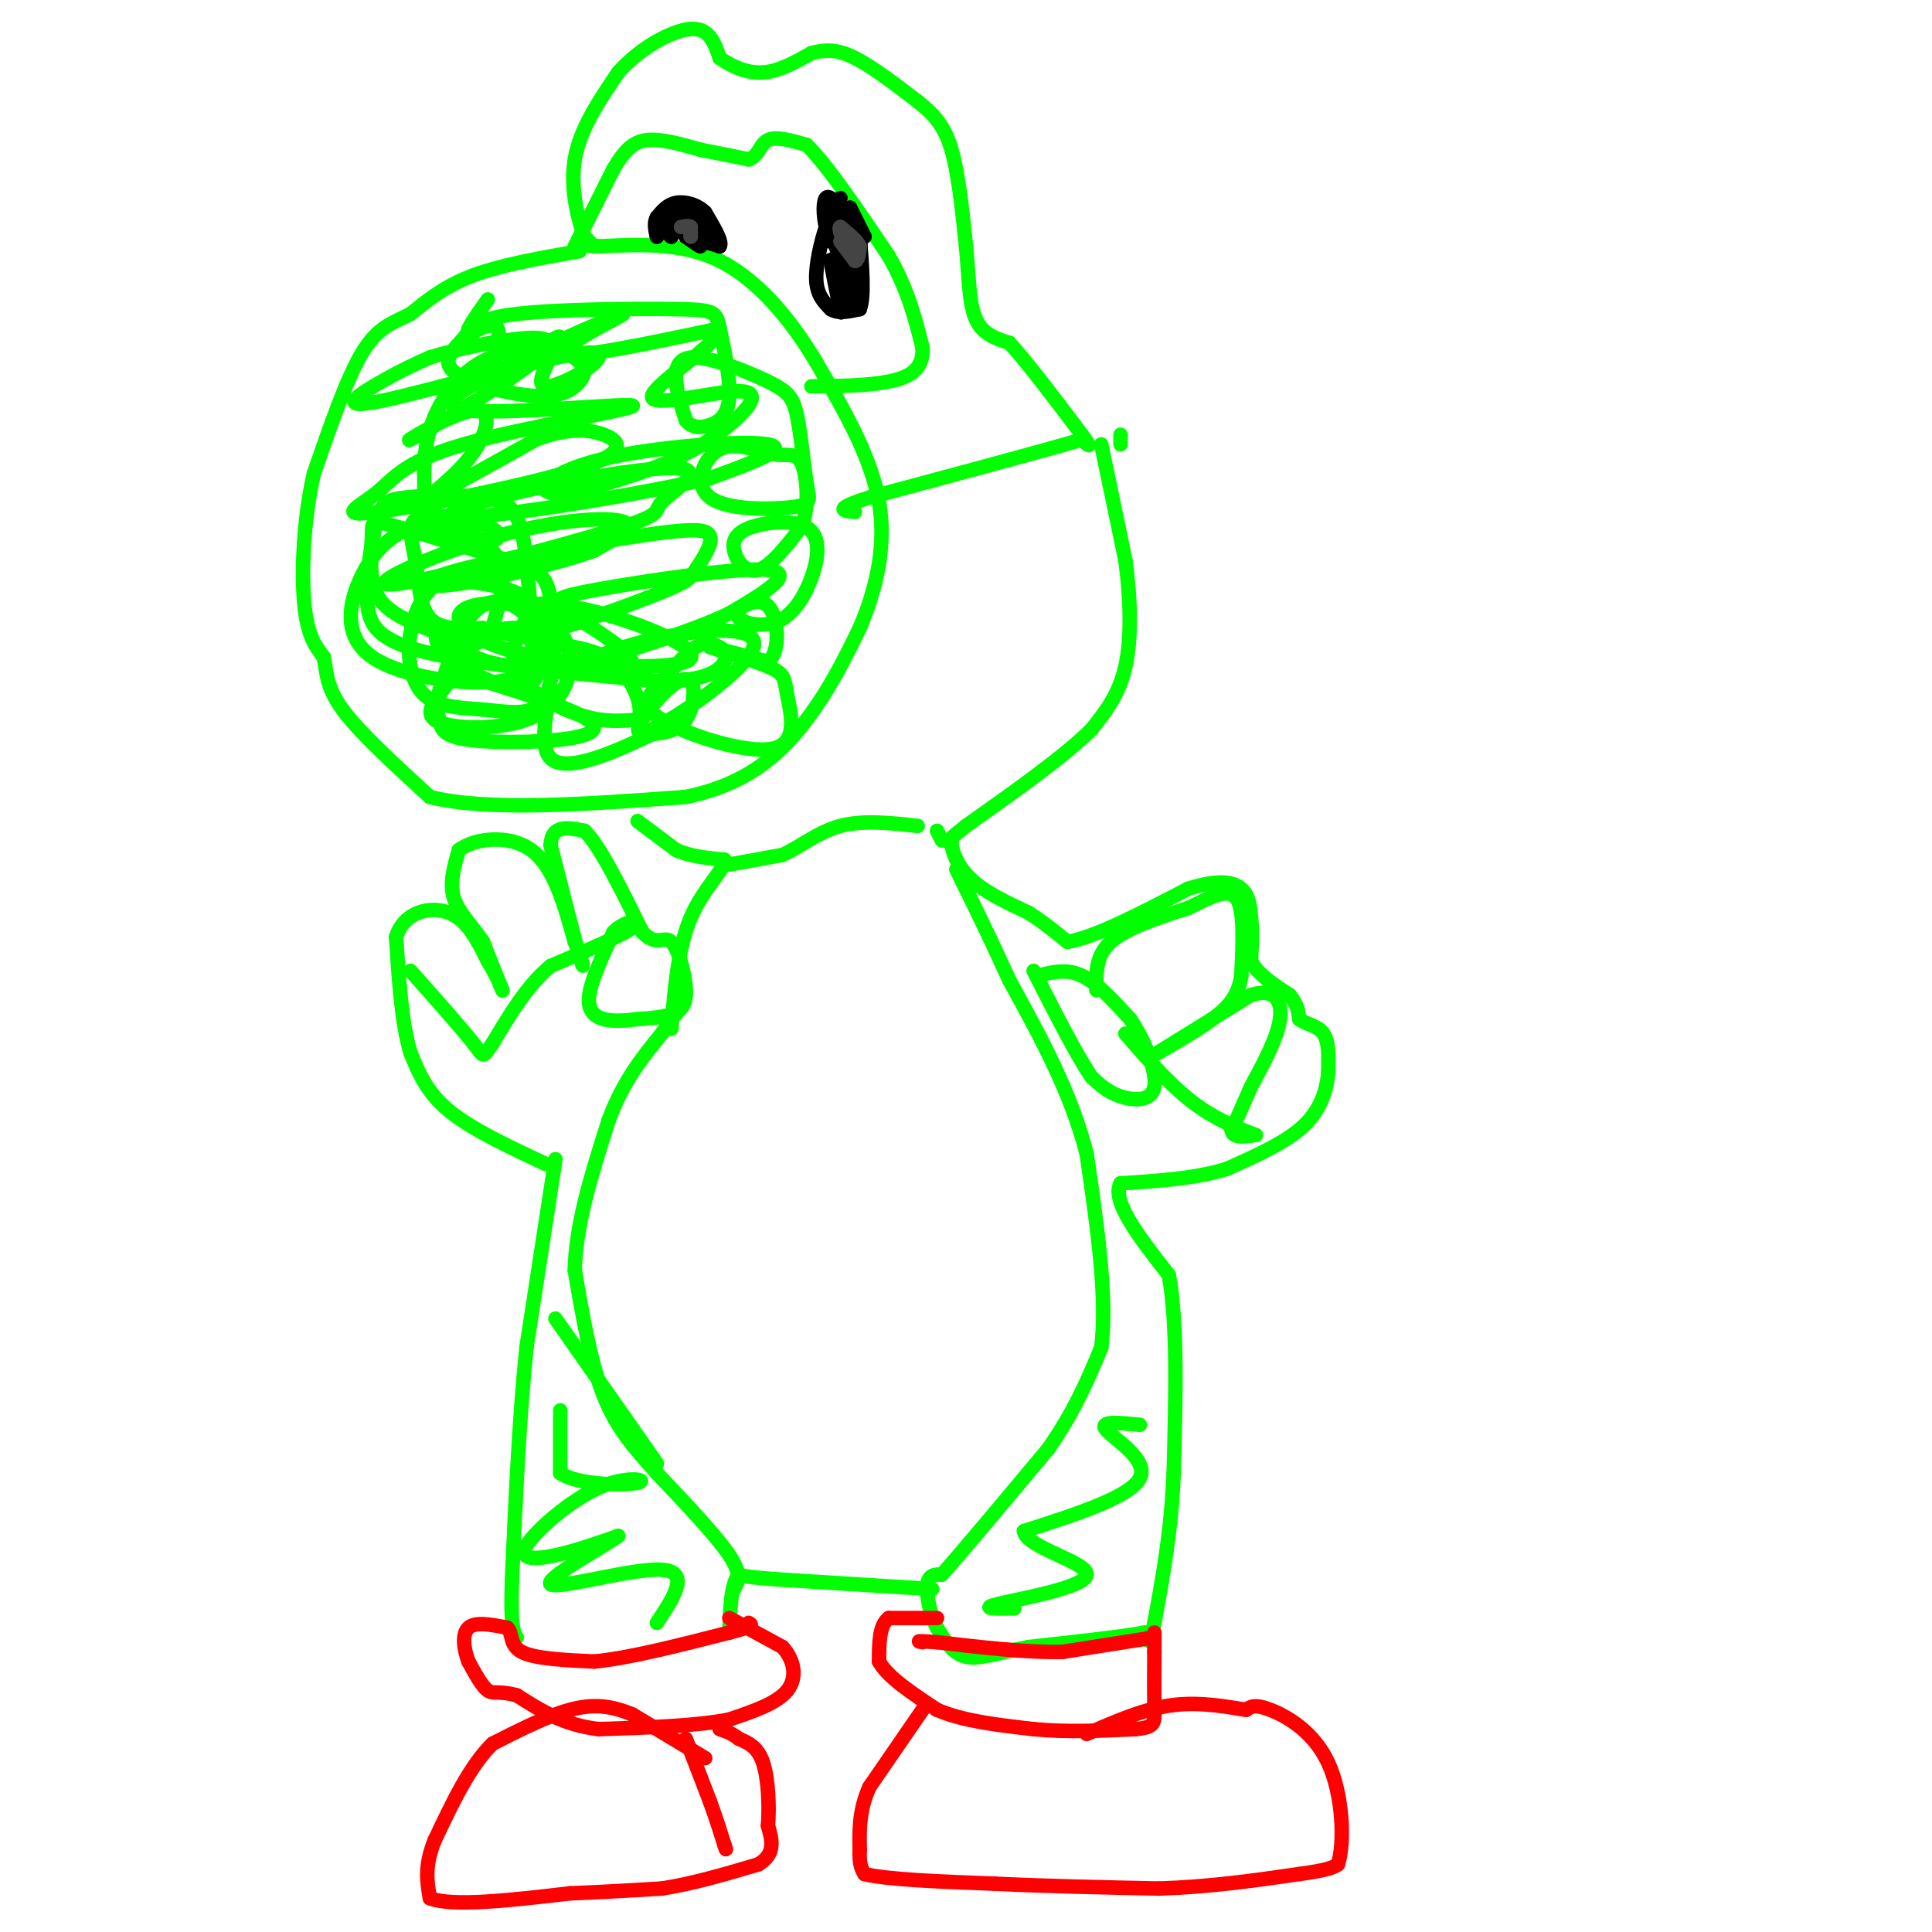 <svg viewBox='0 0 400 400' version='1.1' xmlns='http://www.w3.org/2000/svg' xmlns:xlink='http://www.w3.org/1999/xlink'><g fill='none' stroke='#00ff00' stroke-width='3' stroke-linecap='round' stroke-linejoin='round'><path d='M120,52c-8.083,1.417 -16.167,2.833 -22,5c-5.833,2.167 -9.417,5.083 -13,8'/><path d='M85,65c-3.800,1.911 -6.800,2.689 -10,8c-3.200,5.311 -6.600,15.156 -10,25'/><path d='M65,98c-2.178,9.400 -2.622,20.400 -2,27c0.622,6.600 2.311,8.800 4,11'/><path d='M67,136c0.711,3.356 0.489,6.244 4,11c3.511,4.756 10.756,11.378 18,18'/><path d='M89,165c11.833,3.000 32.417,1.500 53,0'/><path d='M142,165c13.311,-2.711 20.089,-9.489 25,-16c4.911,-6.511 7.956,-12.756 11,-19'/><path d='M178,130c3.178,-7.444 5.622,-16.556 4,-26c-1.622,-9.444 -7.311,-19.222 -13,-29'/><path d='M169,75c-5.356,-9.044 -12.244,-17.156 -20,-21c-7.756,-3.844 -16.378,-3.422 -25,-3'/><path d='M124,51c-4.333,-0.500 -2.667,-0.250 -1,0'/><path d='M123,51c0.000,0.000 -2.000,-2.000 -2,-2'/><path d='M121,49c-1.156,-3.067 -3.044,-9.733 -2,-16c1.044,-6.267 5.022,-12.133 9,-18'/><path d='M128,15c4.467,-5.067 11.133,-8.733 15,-9c3.867,-0.267 4.933,2.867 6,6'/><path d='M149,12c2.489,1.778 5.711,3.222 9,3c3.289,-0.222 6.644,-2.111 10,-4'/><path d='M168,11c2.978,-0.800 5.422,-0.800 9,1c3.578,1.800 8.289,5.400 13,9'/><path d='M190,21c3.444,2.733 5.556,5.067 7,10c1.444,4.933 2.222,12.467 3,20'/><path d='M200,51c0.600,6.222 0.600,11.778 2,15c1.400,3.222 4.200,4.111 7,5'/><path d='M209,71c3.667,4.000 9.333,11.500 15,19'/><path d='M224,90c2.500,3.333 1.250,2.167 0,1'/><path d='M224,91c-7.333,2.167 -25.667,7.083 -44,12'/><path d='M180,103c-7.833,2.500 -5.417,2.750 -3,3'/><path d='M232,90c0.000,0.000 0.000,2.000 0,2'/><path d='M228,92c0.000,0.000 5.000,24.000 5,24'/><path d='M233,116c1.089,8.044 1.311,16.156 0,22c-1.311,5.844 -4.156,9.422 -7,13'/><path d='M226,151c-5.500,5.500 -15.750,12.750 -26,20'/><path d='M200,171c-4.833,3.833 -3.917,3.417 -3,3'/><path d='M197,174c-0.111,1.933 1.111,5.267 4,8c2.889,2.733 7.444,4.867 12,7'/><path d='M213,189c3.333,2.167 5.667,4.083 8,6'/><path d='M221,195c5.500,-0.833 15.250,-5.917 25,-11'/><path d='M246,184c6.244,-1.978 9.356,-1.422 11,0c1.644,1.422 1.822,3.711 2,6'/><path d='M259,190c0.333,2.500 0.167,5.750 0,9'/><path d='M259,199c1.333,2.667 4.667,4.833 8,7'/><path d='M267,206c1.667,2.000 1.833,3.500 2,5'/><path d='M269,211c1.378,1.089 3.822,1.311 5,3c1.178,1.689 1.089,4.844 1,8'/><path d='M275,222c-0.244,3.289 -1.356,7.511 -5,11c-3.644,3.489 -9.822,6.244 -16,9'/><path d='M254,242c-6.333,2.000 -14.167,2.500 -22,3'/><path d='M232,245c-2.000,3.667 4.000,11.333 10,19'/><path d='M242,264c1.833,10.000 1.417,25.500 1,41'/><path d='M243,305c-0.500,12.000 -2.250,21.500 -4,31'/><path d='M239,336c-1.000,5.500 -1.500,3.750 -2,2'/><path d='M237,338c-4.333,0.833 -14.167,1.917 -24,3'/><path d='M213,341c-6.356,1.178 -10.244,2.622 -13,2c-2.756,-0.622 -4.378,-3.311 -6,-6'/><path d='M194,337c-1.511,-2.844 -2.289,-6.956 -2,-9c0.289,-2.044 1.644,-2.022 3,-2'/><path d='M195,326c4.167,-4.667 13.083,-15.333 22,-26'/><path d='M217,300c5.500,-7.833 8.250,-14.417 11,-21'/><path d='M228,279c1.333,-10.167 -0.833,-25.083 -3,-40'/><path d='M225,239c-3.167,-12.667 -9.583,-24.333 -16,-36'/><path d='M209,203c-4.500,-9.833 -7.750,-16.417 -11,-23'/><path d='M215,202c2.917,-0.750 5.833,-1.500 9,0c3.167,1.500 6.583,5.250 10,9'/><path d='M234,211c3.024,4.393 5.583,10.875 5,14c-0.583,3.125 -4.310,2.893 -7,2c-2.690,-0.893 -4.345,-2.446 -6,-4'/><path d='M226,223c-3.000,-4.333 -7.500,-13.167 -12,-22'/><path d='M227,205c-0.083,-3.583 -0.167,-7.167 3,-10c3.167,-2.833 9.583,-4.917 16,-7'/><path d='M246,188c4.667,-2.244 8.333,-4.356 10,-2c1.667,2.356 1.333,9.178 1,16'/><path d='M257,202c-0.600,4.133 -2.600,6.467 -6,9c-3.400,2.533 -8.200,5.267 -13,8'/><path d='M238,219c1.333,-0.833 11.167,-6.917 21,-13'/><path d='M259,206c4.867,-1.533 6.533,1.133 6,5c-0.533,3.867 -3.267,8.933 -6,14'/><path d='M259,225c-1.667,3.833 -2.833,6.417 -4,9'/><path d='M255,234c0.167,1.667 2.583,1.333 5,1'/><path d='M260,235c-1.222,-0.511 -6.778,-2.289 -12,-6c-5.222,-3.711 -10.111,-9.356 -15,-15'/><path d='M193,329c0.000,0.000 -32.000,-2.000 -32,-2'/><path d='M161,327c-6.667,-0.500 -7.333,-0.750 -8,-1'/><path d='M153,326c-1.667,1.833 -1.833,6.917 -2,12'/><path d='M152,329c0.833,-1.500 1.667,-3.000 -1,-7c-2.667,-4.000 -8.833,-10.500 -15,-17'/><path d='M136,305c-4.511,-5.044 -8.289,-9.156 -11,-16c-2.711,-6.844 -4.356,-16.422 -6,-26'/><path d='M119,263c0.167,-9.500 3.583,-20.250 7,-31'/><path d='M126,232c3.000,-8.167 7.000,-13.083 11,-18'/><path d='M137,214c2.333,-3.667 2.667,-3.833 3,-4'/><path d='M115,240c0.000,0.000 -6.000,39.000 -6,39'/><path d='M109,279c-1.500,14.500 -2.250,31.250 -3,48'/><path d='M106,327c-0.333,10.000 0.333,11.000 1,12'/><path d='M115,273c0.000,0.000 21.000,30.000 21,30'/><path d='M113,241c-7.667,-3.583 -15.333,-7.167 -20,-11c-4.667,-3.833 -6.333,-7.917 -8,-12'/><path d='M85,218c-1.833,-6.000 -2.417,-15.000 -3,-24'/><path d='M82,194c1.622,-5.289 7.178,-6.511 11,-5c3.822,1.511 5.911,5.756 8,10'/><path d='M101,199c2.089,3.333 3.311,6.667 3,6c-0.311,-0.667 -2.156,-5.333 -4,-10'/><path d='M100,195c-2.000,-3.111 -5.000,-5.889 -6,-9c-1.000,-3.111 0.000,-6.556 1,-10'/><path d='M95,176c3.089,-2.400 10.311,-3.400 15,0c4.689,3.400 6.844,11.200 9,19'/><path d='M119,195c1.889,4.644 2.111,6.756 1,3c-1.111,-3.756 -3.556,-13.378 -6,-23'/><path d='M114,175c0.167,-4.333 3.583,-3.667 7,-3'/><path d='M121,172c3.167,3.000 7.583,12.000 12,21'/><path d='M133,193c3.008,3.172 4.528,0.603 6,2c1.472,1.397 2.896,6.761 3,10c0.104,3.239 -1.113,4.354 -3,5c-1.887,0.646 -4.443,0.823 -7,1'/><path d='M132,211c-2.429,0.298 -5.000,0.542 -7,0c-2.000,-0.542 -3.429,-1.869 -3,-5c0.429,-3.131 2.714,-8.065 5,-13'/><path d='M127,193c2.422,-2.600 5.978,-2.600 4,-1c-1.978,1.600 -9.489,4.800 -17,8'/><path d='M114,200c-4.833,4.000 -8.417,10.000 -12,16'/><path d='M102,216c-2.178,3.156 -1.622,3.044 -4,0c-2.378,-3.044 -7.689,-9.022 -13,-15'/><path d='M119,51c0.000,0.000 8.000,-16.000 8,-16'/><path d='M127,35c2.311,-3.911 4.089,-5.689 7,-6c2.911,-0.311 6.956,0.844 11,2'/><path d='M145,31c3.500,0.667 6.750,1.333 10,2'/><path d='M155,33c2.089,-0.622 2.311,-3.178 4,-4c1.689,-0.822 4.844,0.089 8,1'/><path d='M167,30c4.167,4.000 10.583,13.500 17,23'/><path d='M184,53c4.000,7.000 5.500,13.000 7,19'/><path d='M191,72c0.244,4.467 -2.644,6.133 -7,7c-4.356,0.867 -10.178,0.933 -16,1'/></g>
<g fill='none' stroke='#000000' stroke-width='3' stroke-linecap='round' stroke-linejoin='round'><path d='M174,41c0.000,0.000 -3.000,6.000 -3,6'/><path d='M171,47c-1.044,3.111 -2.156,7.889 -2,11c0.156,3.111 1.578,4.556 3,6'/><path d='M172,64c1.500,1.000 3.750,0.500 6,0'/><path d='M178,64c1.000,-2.500 0.500,-8.750 0,-15'/><path d='M178,49c0.000,-0.167 0.000,6.917 0,14'/><path d='M178,63c-0.222,-0.089 -0.778,-7.311 -1,-9c-0.222,-1.689 -0.111,2.156 0,6'/><path d='M177,60c0.179,2.155 0.625,4.542 0,3c-0.625,-1.542 -2.321,-7.012 -3,-8c-0.679,-0.988 -0.339,2.506 0,6'/><path d='M174,61c0.143,2.286 0.500,5.000 0,3c-0.500,-2.000 -1.857,-8.714 -2,-10c-0.143,-1.286 0.929,2.857 2,7'/><path d='M174,61c0.333,0.000 0.167,-3.500 0,-7'/><path d='M174,54c-0.500,-2.333 -1.750,-4.667 -3,-7'/><path d='M171,47c-0.600,-2.511 -0.600,-5.289 0,-6c0.600,-0.711 1.800,0.644 3,2'/><path d='M174,43c0.167,1.500 -0.917,4.250 -2,7'/><path d='M179,49c0.000,0.000 -3.000,-6.000 -3,-6'/><path d='M176,43c-0.167,1.000 0.917,6.500 2,12'/><path d='M178,55c0.311,-0.089 0.089,-6.311 0,-6c-0.089,0.311 -0.044,7.156 0,14'/><path d='M141,43c0.000,0.000 -2.000,2.000 -2,2'/><path d='M139,45c-0.333,0.333 -0.167,0.167 0,0'/><path d='M139,45c0.667,0.667 2.333,2.333 4,4'/><path d='M143,49c0.500,-0.167 -0.250,-2.583 -1,-5'/><path d='M142,44c-0.667,0.000 -1.833,2.500 -3,5'/><path d='M139,49c-0.644,-0.022 -0.756,-2.578 0,-3c0.756,-0.422 2.378,1.289 4,3'/><path d='M143,49c1.200,1.000 2.200,2.000 2,2c-0.200,0.000 -1.600,-1.000 -3,-2'/><path d='M142,49c0.667,0.000 3.833,1.000 7,2'/><path d='M149,51c0.667,-0.833 -1.167,-3.917 -3,-7'/><path d='M146,44c-1.622,-1.667 -4.178,-2.333 -6,-2c-1.822,0.333 -2.911,1.667 -4,3'/><path d='M136,45c-0.667,1.167 -0.333,2.583 0,4'/><path d='M136,49c0.622,-0.667 2.178,-4.333 4,-5c1.822,-0.667 3.911,1.667 6,4'/><path d='M146,48c1.000,0.667 0.500,0.333 0,0'/></g>
<g fill='none' stroke='#444444' stroke-width='3' stroke-linecap='round' stroke-linejoin='round'><path d='M174,50c0.000,0.000 3.000,4.000 3,4'/><path d='M177,54c0.667,0.167 0.833,-1.417 1,-3'/><path d='M178,51c-0.500,-1.167 -2.250,-2.583 -4,-4'/><path d='M174,47c-0.500,0.000 0.250,2.000 1,4'/><path d='M143,48c0.000,0.000 0.000,1.000 0,1'/><path d='M143,49c0.000,-0.167 0.000,-1.083 0,-2'/><path d='M143,47c-0.333,-0.333 -1.167,-0.167 -2,0'/></g>
<g fill='none' stroke='#ff0000' stroke-width='3' stroke-linecap='round' stroke-linejoin='round'><path d='M194,335c0.000,0.000 -10.000,0.000 -10,0'/><path d='M184,335c-2.000,1.500 -2.000,5.250 -2,9'/><path d='M182,344c1.667,3.167 6.833,6.583 12,10'/><path d='M194,354c5.333,2.333 12.667,3.167 20,4'/><path d='M214,358c6.833,0.667 13.917,0.333 21,0'/><path d='M235,358c4.156,-0.356 4.044,-1.244 4,-4c-0.044,-2.756 -0.022,-7.378 0,-12'/><path d='M239,342c0.000,-2.667 0.000,-3.333 0,-4'/><path d='M239,339c0.000,0.000 -19.000,3.000 -19,3'/><path d='M220,342c-7.500,0.167 -16.750,-0.917 -26,-2'/><path d='M194,340c-4.833,-0.333 -3.917,-0.167 -3,0'/><path d='M191,354c0.000,0.000 -11.000,16.000 -11,16'/><path d='M180,370c-2.167,4.833 -2.083,8.917 -2,13'/><path d='M178,383c-0.167,3.000 0.417,4.000 1,5'/><path d='M179,388c4.667,1.167 15.833,1.583 27,2'/><path d='M206,390c10.167,0.500 22.083,0.750 34,1'/><path d='M240,391c10.500,-0.333 19.750,-1.667 29,-3'/><path d='M269,388c6.167,-0.833 7.083,-1.417 8,-2'/><path d='M277,386c1.440,-4.405 1.042,-14.417 -2,-21c-3.042,-6.583 -8.726,-9.738 -12,-11c-3.274,-1.262 -4.137,-0.631 -5,0'/><path d='M258,354c-3.311,-0.489 -9.089,-1.711 -15,-1c-5.911,0.711 -11.956,3.356 -18,6'/><path d='M151,335c0.000,0.000 11.000,6.000 11,6'/><path d='M162,341c2.467,2.667 3.133,6.333 1,9c-2.133,2.667 -7.067,4.333 -12,6'/><path d='M151,356c-6.500,1.333 -16.750,1.667 -27,2'/><path d='M124,358c-7.333,-0.833 -12.167,-3.917 -17,-7'/><path d='M107,351c-3.800,-1.044 -4.800,-0.156 -6,-1c-1.200,-0.844 -2.600,-3.422 -4,-6'/><path d='M97,344c-0.978,-2.489 -1.422,-5.711 0,-7c1.422,-1.289 4.711,-0.644 8,0'/><path d='M105,337c1.244,1.022 0.356,3.578 3,5c2.644,1.422 8.822,1.711 15,2'/><path d='M123,344c7.167,-0.667 17.583,-3.333 28,-6'/><path d='M151,338c5.333,-1.333 4.667,-1.667 4,-2'/><path d='M142,360c0.000,0.000 5.000,13.000 5,13'/><path d='M147,373c1.333,3.667 2.167,6.333 3,9'/><path d='M150,382c0.500,1.500 0.250,0.750 0,0'/><path d='M146,364c0.000,0.000 -15.000,-9.000 -15,-9'/><path d='M131,355c-4.511,-1.933 -8.289,-2.267 -13,-1c-4.711,1.267 -10.356,4.133 -16,7'/><path d='M102,361c-4.667,4.500 -8.333,12.250 -12,20'/><path d='M90,381c-2.167,5.333 -1.583,8.667 -1,12'/><path d='M89,393c4.667,1.833 16.833,0.417 29,-1'/><path d='M118,392c8.000,-0.333 13.500,-0.667 19,-1'/><path d='M137,391c6.500,-1.000 13.250,-3.000 20,-5'/><path d='M157,386c3.667,-2.167 2.833,-5.083 2,-8'/><path d='M159,378c0.311,-3.911 0.089,-9.689 -1,-13c-1.089,-3.311 -3.044,-4.156 -5,-5'/><path d='M153,360c-1.500,-1.167 -2.750,-1.583 -4,-2'/></g>
<g fill='none' stroke='#00ff00' stroke-width='3' stroke-linecap='round' stroke-linejoin='round'><path d='M132,170c0.000,0.000 8.000,6.000 8,6'/><path d='M140,176c3.000,1.333 6.500,1.667 10,2'/><path d='M150,178c0.178,1.956 -4.378,5.844 -7,12c-2.622,6.156 -3.311,14.578 -4,23'/><path d='M151,179c0.000,0.000 11.000,-2.000 11,-2'/><path d='M162,177c3.667,-1.644 7.333,-4.756 12,-6c4.667,-1.244 10.333,-0.622 16,0'/><path d='M194,172c0.000,0.000 1.000,2.000 1,2'/><path d='M116,292c0.000,0.000 0.000,13.000 0,13'/><path d='M116,305c3.851,2.586 13.479,2.552 16,2c2.521,-0.552 -2.067,-1.622 -8,1c-5.933,2.622 -13.213,8.937 -15,12c-1.787,3.063 1.918,2.875 6,2c4.082,-0.875 8.541,-2.438 13,-4'/><path d='M128,318c-2.536,1.952 -15.375,8.833 -14,10c1.375,1.167 16.964,-3.381 23,-3c6.036,0.381 2.518,5.690 -1,11'/><path d='M236,295c-4.267,-0.444 -8.533,-0.889 -7,1c1.533,1.889 8.867,6.111 7,10c-1.867,3.889 -12.933,7.444 -24,11'/><path d='M212,317c0.333,3.393 13.167,6.375 13,9c-0.167,2.625 -13.333,4.893 -18,6c-4.667,1.107 -0.833,1.054 3,1'/><path d='M101,62c-2.429,3.417 -4.857,6.833 -4,7c0.857,0.167 5.000,-2.917 6,-1c1.000,1.917 -1.143,8.833 -1,11c0.143,2.167 2.571,-0.417 5,-3'/><path d='M107,76c3.325,-2.591 9.138,-7.568 9,-6c-0.138,1.568 -6.228,9.680 -3,10c3.228,0.320 15.772,-7.151 9,-7c-6.772,0.151 -32.862,7.925 -43,10c-10.138,2.075 -4.325,-1.550 0,-4c4.325,-2.450 7.163,-3.725 10,-5'/><path d='M89,74c5.633,-1.765 14.714,-3.678 20,-4c5.286,-0.322 6.775,0.946 0,6c-6.775,5.054 -21.815,13.893 -24,15c-2.185,1.107 8.487,-5.518 13,-6c4.513,-0.482 2.869,5.178 -1,10c-3.869,4.822 -9.963,8.806 -8,8c1.963,-0.806 11.981,-6.403 22,-12'/><path d='M111,91c6.202,-2.353 10.707,-2.235 14,-1c3.293,1.235 5.374,3.588 -5,7c-10.374,3.412 -33.204,7.885 -42,9c-8.796,1.115 -3.559,-1.127 0,-4c3.559,-2.873 5.438,-6.378 18,-10c12.562,-3.622 35.805,-7.360 35,-8c-0.805,-0.640 -25.659,1.817 -34,1c-8.341,-0.817 -0.171,-4.909 8,-9'/><path d='M105,76c7.762,-4.417 23.167,-10.958 24,-11c0.833,-0.042 -12.905,6.417 -12,8c0.905,1.583 16.452,-1.708 32,-5'/><path d='M149,68c0.699,2.540 -13.553,11.391 -14,14c-0.447,2.609 12.909,-1.026 18,-1c5.091,0.026 1.915,3.711 -2,7c-3.915,3.289 -8.568,6.182 -16,9c-7.432,2.818 -17.641,5.559 -21,5c-3.359,-0.559 0.134,-4.420 11,-7c10.866,-2.580 29.105,-3.880 34,-3c4.895,0.880 -3.552,3.940 -12,7'/><path d='M147,99c-12.928,3.089 -39.249,7.313 -49,8c-9.751,0.687 -2.934,-2.161 9,-5c11.934,-2.839 28.983,-5.667 34,-5c5.017,0.667 -2.000,4.829 -4,7c-2.000,2.171 1.017,2.350 -11,6c-12.017,3.650 -39.066,10.772 -45,11c-5.934,0.228 9.249,-6.439 22,-10c12.751,-3.561 23.072,-4.018 26,-3c2.928,1.018 -1.536,3.509 -6,6'/><path d='M123,114c-7.024,2.589 -21.584,6.063 -29,7c-7.416,0.937 -7.687,-0.661 1,-3c8.687,-2.339 26.334,-5.419 37,-7c10.666,-1.581 14.352,-1.663 15,0c0.648,1.663 -1.741,5.071 -3,7c-1.259,1.929 -1.386,2.380 -8,5c-6.614,2.620 -19.714,7.409 -24,8c-4.286,0.591 0.243,-3.017 2,-5c1.757,-1.983 0.742,-2.342 10,-4c9.258,-1.658 28.788,-4.617 35,-4c6.212,0.617 -0.894,4.808 -8,9'/><path d='M151,127c-7.455,3.627 -22.094,8.194 -26,9c-3.906,0.806 2.919,-2.149 12,-4c9.081,-1.851 20.417,-2.598 19,2c-1.417,4.598 -15.587,14.541 -21,17c-5.413,2.459 -2.070,-2.568 1,-6c3.070,-3.432 5.865,-5.270 7,-4c1.135,1.270 0.610,5.649 -1,8c-1.610,2.351 -4.305,2.676 -7,3'/><path d='M135,152c-6.019,2.845 -17.568,8.456 -21,5c-3.432,-3.456 1.251,-15.979 0,-22c-1.251,-6.021 -8.438,-5.542 -13,-4c-4.563,1.542 -6.501,4.145 0,6c6.501,1.855 21.443,2.961 27,2c5.557,-0.961 1.731,-3.989 -1,-6c-2.731,-2.011 -4.365,-3.006 -6,-4'/><path d='M121,129c-3.828,-1.589 -10.398,-3.562 -16,-4c-5.602,-0.438 -10.236,0.659 -10,3c0.236,2.341 5.343,5.926 16,8c10.657,2.074 26.866,2.637 31,1c4.134,-1.637 -3.806,-5.475 -11,-8c-7.194,-2.525 -13.643,-3.737 -17,-4c-3.357,-0.263 -3.621,0.424 -5,3c-1.379,2.576 -3.871,7.040 -2,11c1.871,3.960 8.106,7.417 13,9c4.894,1.583 8.447,1.291 12,1'/><path d='M132,149c1.497,-2.098 -0.761,-7.842 -4,-11c-3.239,-3.158 -7.458,-3.730 -14,-5c-6.542,-1.270 -15.406,-3.239 -20,-3c-4.594,0.239 -4.919,2.686 -1,6c3.919,3.314 12.081,7.497 16,6c3.919,-1.497 3.593,-8.672 1,-13c-2.593,-4.328 -7.455,-5.808 -11,-3c-3.545,2.808 -5.772,9.904 -8,17'/><path d='M91,143c-1.239,3.759 -0.336,4.656 0,6c0.336,1.344 0.105,3.134 5,4c4.895,0.866 14.916,0.806 21,0c6.084,-0.806 8.232,-2.358 3,-5c-5.232,-2.642 -17.843,-6.373 -23,-8c-5.157,-1.627 -2.858,-1.150 -4,1c-1.142,2.150 -5.723,5.974 -3,8c2.723,2.026 12.752,2.253 19,0c6.248,-2.253 8.716,-6.985 9,-11c0.284,-4.015 -1.616,-7.312 -4,-10c-2.384,-2.688 -5.253,-4.768 -9,-6c-3.747,-1.232 -8.374,-1.616 -13,-2'/><path d='M92,120c-3.617,1.434 -6.161,6.017 -7,11c-0.839,4.983 0.026,10.364 3,13c2.974,2.636 8.057,2.527 13,3c4.943,0.473 9.746,1.529 12,-3c2.254,-4.529 1.959,-14.642 1,-20c-0.959,-5.358 -2.583,-5.961 -9,-8c-6.417,-2.039 -17.626,-5.515 -23,-7c-5.374,-1.485 -4.912,-0.981 -5,2c-0.088,2.981 -0.725,8.438 1,12c1.725,3.562 5.810,5.228 10,7c4.190,1.772 8.483,3.649 11,3c2.517,-0.649 3.259,-3.825 4,-7'/><path d='M103,126c1.128,-3.401 1.949,-8.404 -1,-12c-2.949,-3.596 -9.669,-5.785 -15,-5c-5.331,0.785 -9.274,4.546 -12,10c-2.726,5.454 -4.234,12.603 2,17c6.234,4.397 20.211,6.042 27,5c6.789,-1.042 6.388,-4.771 6,-11c-0.388,-6.229 -0.765,-14.957 -2,-20c-1.235,-5.043 -3.327,-6.402 -8,-7c-4.673,-0.598 -11.926,-0.437 -16,0c-4.074,0.437 -4.968,1.148 -6,5c-1.032,3.852 -2.201,10.845 -2,16c0.201,5.155 1.772,8.473 12,11c10.228,2.527 29.114,4.264 48,6'/><path d='M136,141c10.600,0.180 13.098,-2.368 14,-4c0.902,-1.632 0.206,-2.346 -1,-3c-1.206,-0.654 -2.923,-1.249 -5,0c-2.077,1.249 -4.515,4.342 -7,7c-2.485,2.658 -5.017,4.881 0,8c5.017,3.119 17.582,7.134 23,6c5.418,-1.134 3.689,-7.417 3,-11c-0.689,-3.583 -0.339,-4.465 -4,-6c-3.661,-1.535 -11.332,-3.724 -12,-4c-0.668,-0.276 5.666,1.362 12,3'/><path d='M159,137c2.330,-1.640 2.156,-7.239 1,-10c-1.156,-2.761 -3.294,-2.685 -5,-2c-1.706,0.685 -2.981,1.977 -2,3c0.981,1.023 4.217,1.776 7,1c2.783,-0.776 5.111,-3.080 7,-7c1.889,-3.920 3.338,-9.457 1,-12c-2.338,-2.543 -8.462,-2.094 -12,-1c-3.538,1.094 -4.491,2.833 -4,5c0.491,2.167 2.426,4.762 5,4c2.574,-0.762 5.787,-4.881 9,-9'/><path d='M166,109c1.605,-4.272 1.118,-10.453 0,-13c-1.118,-2.547 -2.866,-1.459 -6,-2c-3.134,-0.541 -7.654,-2.710 -11,-1c-3.346,1.710 -5.518,7.300 -2,10c3.518,2.700 12.726,2.509 17,2c4.274,-0.509 3.613,-1.335 3,-5c-0.613,-3.665 -1.178,-10.167 -2,-14c-0.822,-3.833 -1.901,-4.996 -6,-7c-4.099,-2.004 -11.219,-4.847 -15,-5c-3.781,-0.153 -4.223,2.385 -4,5c0.223,2.615 1.112,5.308 2,8'/><path d='M142,87c1.170,1.618 3.096,1.663 5,1c1.904,-0.663 3.787,-2.035 4,-6c0.213,-3.965 -1.244,-10.524 -2,-14c-0.756,-3.476 -0.813,-3.871 -9,-4c-8.187,-0.129 -24.506,0.006 -33,1c-8.494,0.994 -9.165,2.847 -11,5c-1.835,2.153 -4.836,4.606 -2,7c2.836,2.394 11.508,4.727 17,5c5.492,0.273 7.804,-1.515 9,-3c1.196,-1.485 1.276,-2.666 0,-4c-1.276,-1.334 -3.909,-2.822 -8,-3c-4.091,-0.178 -9.640,0.952 -14,4c-4.360,3.048 -7.531,8.014 -9,13c-1.469,4.986 -1.234,9.993 -1,15'/><path d='M88,104c-0.023,3.525 0.421,4.837 3,6c2.579,1.163 7.293,2.175 10,2c2.707,-0.175 3.408,-1.539 0,-3c-3.408,-1.461 -10.924,-3.021 -14,-2c-3.076,1.021 -1.713,4.621 -1,9c0.713,4.379 0.775,9.537 3,12c2.225,2.463 6.612,2.232 11,2'/></g>
</svg>